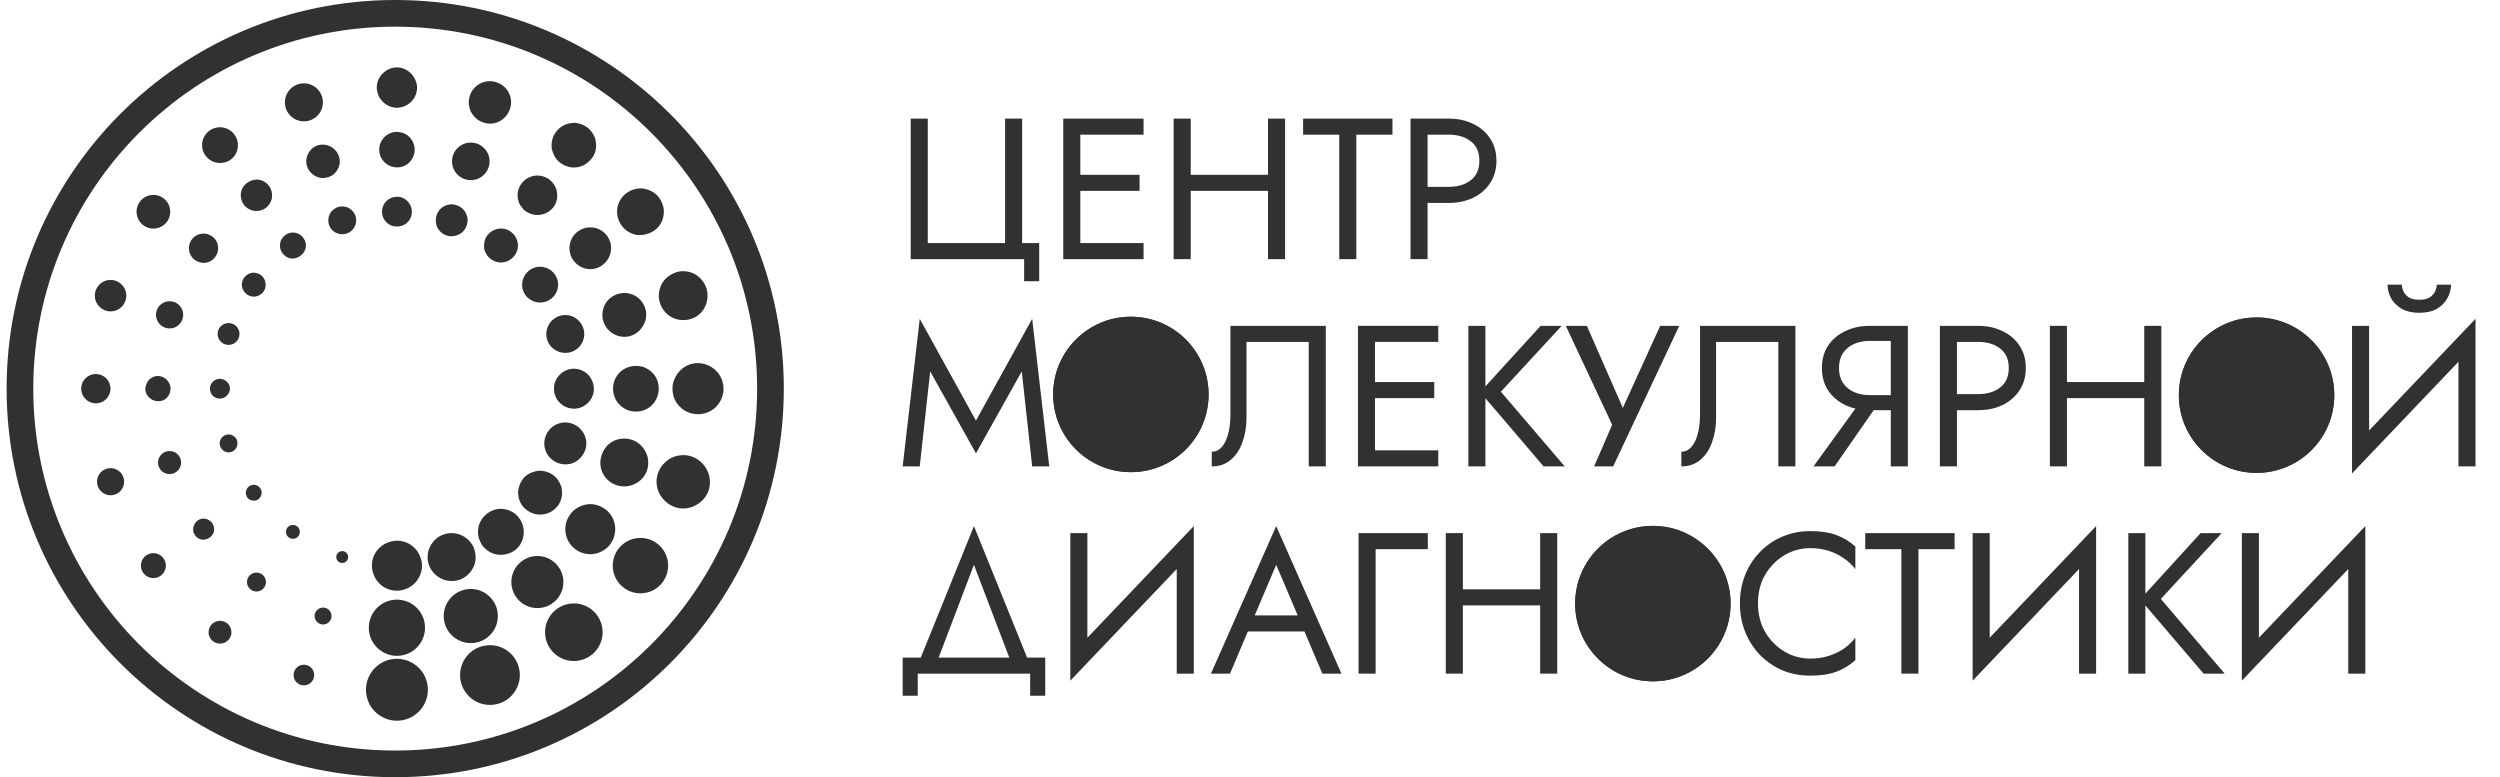 <svg width="193" height="60" viewBox="0 0 193 60" fill="none" xmlns="http://www.w3.org/2000/svg">
<path d="M71.624 18.765H77.592V9.156H78.909V18.765H80.227V21.71H79.064V20.006H70.307V9.156H71.624V18.765Z" fill="#313131"/>
<path d="M82.812 20.006V18.765H88.283V20.006H82.812ZM82.812 10.396V9.156H88.283V10.396H82.812ZM82.812 14.736V13.495H87.973V14.736H82.812ZM82.083 9.156H83.401V20.006H82.083V9.156Z" fill="#313131"/>
<path d="M91.334 14.736V13.495H98.774V14.736H91.334ZM97.89 9.156H99.208V20.006H97.89V9.156ZM90.605 9.156H91.923V20.006H90.605V9.156Z" fill="#313131"/>
<path d="M100.6 10.396V9.156H107.498V10.396H104.708V20.006H103.39V10.396H100.6Z" fill="#313131"/>
<path d="M108.891 9.156H110.208V20.006H108.891V9.156ZM109.619 10.396V9.156H111.836C112.538 9.156 113.163 9.29 113.711 9.559C114.269 9.817 114.708 10.189 115.029 10.675C115.359 11.16 115.525 11.739 115.525 12.411C115.525 13.072 115.359 13.65 115.029 14.146C114.708 14.632 114.269 15.009 113.711 15.278C113.163 15.536 112.538 15.665 111.836 15.665H109.619V14.425H111.836C112.538 14.425 113.107 14.255 113.541 13.914C113.985 13.573 114.207 13.072 114.207 12.411C114.207 11.739 113.985 11.238 113.541 10.907C113.107 10.566 112.538 10.396 111.836 10.396H109.619Z" fill="#313131"/>
<path d="M71.811 28.674L71.004 36.005H69.687L71.004 24.613L75.344 32.471L79.684 24.613L81.002 36.005H79.684L78.879 28.674L75.344 34.998L71.811 28.674Z" fill="#313131"/>
<path d="M102.351 25.155V36.005H101.033V26.395H96.228V32.285C96.228 32.947 96.125 33.562 95.918 34.13C95.722 34.698 95.422 35.153 95.019 35.494C94.627 35.835 94.136 36.005 93.547 36.005V34.874C93.784 34.874 93.991 34.802 94.167 34.657C94.342 34.512 94.492 34.311 94.616 34.053C94.74 33.784 94.833 33.474 94.895 33.123C94.957 32.771 94.988 32.389 94.988 31.976V25.155H102.351Z" fill="#313131"/>
<path d="M105.562 36.005V34.766H111.034V36.005H105.562ZM105.562 26.395V25.155H111.034V26.395H105.562ZM105.562 30.735V29.495H110.724V30.735H105.562ZM104.834 25.155H106.151V36.005H104.834V25.155Z" fill="#313131"/>
<path d="M113.356 25.155H114.673V36.005H113.356V25.155ZM118.936 25.155H120.563L115.867 30.239L120.796 36.005H119.168L114.27 30.27L118.936 25.155Z" fill="#313131"/>
<path d="M129.638 25.155L124.538 36.005H123.065L124.46 32.797L120.88 25.155H122.507L125.701 32.441L124.879 32.379L128.165 25.155H129.638Z" fill="#313131"/>
<path d="M138.603 25.155V36.005H137.286V26.395H132.481V32.285C132.481 32.947 132.377 33.562 132.171 34.13C131.974 34.698 131.675 35.153 131.272 35.494C130.879 35.835 130.388 36.005 129.799 36.005V34.874C130.037 34.874 130.243 34.802 130.419 34.657C130.595 34.512 130.745 34.311 130.869 34.053C130.993 33.784 131.086 33.474 131.148 33.123C131.21 32.771 131.241 32.389 131.241 31.976V25.155H138.603Z" fill="#313131"/>
<path d="M145.349 30.658L141.629 36.005H140.001L143.876 30.658H145.349ZM147.286 25.155V36.005H145.969V25.155H147.286ZM146.558 26.318H144.341C143.876 26.318 143.463 26.401 143.101 26.566C142.75 26.731 142.471 26.969 142.264 27.279C142.068 27.589 141.97 27.966 141.97 28.41C141.97 28.855 142.068 29.232 142.264 29.542C142.471 29.852 142.75 30.09 143.101 30.255C143.463 30.42 143.876 30.503 144.341 30.503H146.558V31.666H144.341C143.649 31.666 143.024 31.536 142.466 31.278C141.908 31.009 141.463 30.632 141.133 30.146C140.812 29.651 140.652 29.072 140.652 28.41C140.652 27.739 140.812 27.16 141.133 26.674C141.463 26.189 141.908 25.817 142.466 25.558C143.024 25.29 143.649 25.155 144.341 25.155H146.558V26.318Z" fill="#313131"/>
<path d="M149.76 25.155H151.077V36.005H149.76V25.155ZM150.488 26.395V25.155H152.705C153.407 25.155 154.032 25.29 154.58 25.558C155.138 25.817 155.577 26.189 155.898 26.674C156.228 27.16 156.394 27.739 156.394 28.41C156.394 29.072 156.228 29.651 155.898 30.146C155.577 30.632 155.138 31.009 154.58 31.278C154.032 31.536 153.407 31.666 152.705 31.666H150.488V30.425H152.705C153.407 30.425 153.976 30.255 154.41 29.914C154.854 29.573 155.076 29.072 155.076 28.41C155.076 27.739 154.854 27.238 154.41 26.907C153.976 26.566 153.407 26.395 152.705 26.395H150.488Z" fill="#313131"/>
<path d="M158.98 30.735V29.495H166.42V30.735H158.98ZM165.536 25.155H166.854V36.005H165.536V25.155ZM158.251 25.155H159.569V36.005H158.251V25.155Z" fill="#313131"/>
<path d="M191.032 26.628L181.577 36.548L181.655 34.533L191.11 24.613L191.032 26.628ZM182.895 25.155V34.843L181.577 36.548V25.155H182.895ZM191.11 24.613V36.005H189.792V26.318L191.11 24.613ZM184.321 21.978H185.421C185.421 22.112 185.457 22.273 185.53 22.459C185.602 22.634 185.736 22.794 185.933 22.939C186.129 23.073 186.408 23.14 186.77 23.14C187.131 23.14 187.41 23.073 187.607 22.939C187.803 22.794 187.937 22.634 188.01 22.459C188.082 22.273 188.118 22.112 188.118 21.978H189.219C189.219 22.329 189.126 22.675 188.94 23.017C188.764 23.347 188.495 23.621 188.134 23.838C187.772 24.045 187.317 24.148 186.77 24.148C186.232 24.148 185.778 24.045 185.406 23.838C185.044 23.621 184.77 23.347 184.584 23.017C184.408 22.675 184.321 22.329 184.321 21.978Z" fill="#313131"/>
<path d="M75.189 43.605L72.167 51.541H70.772L75.189 40.613L79.607 51.541H78.212L75.189 43.605ZM79.529 52.005H70.85V53.711H69.687V50.766H80.692V53.711H79.529V52.005Z" fill="#313131"/>
<path d="M92.083 42.628L82.628 52.548L82.706 50.533L92.161 40.613L92.083 42.628ZM83.946 41.156V50.843L82.628 52.548V41.156H83.946ZM92.161 40.613V52.005H90.843V42.318L92.161 40.613Z" fill="#313131"/>
<path d="M95.685 48.751L96.15 47.511H100.955L101.42 48.751H95.685ZM98.522 43.605L96.693 47.913L96.569 48.193L94.957 52.005H93.484L98.522 40.613L103.559 52.005H102.087L100.506 48.285L100.382 47.975L98.522 43.605Z" fill="#313131"/>
<path d="M104.879 41.156H110.227V42.395H106.197V52.005H104.879V41.156Z" fill="#313131"/>
<path d="M112.344 46.736V45.495H119.784V46.736H112.344ZM118.9 41.156H120.218V52.005H118.9V41.156ZM111.615 41.156H112.933V52.005H111.615V41.156Z" fill="#313131"/>
<path d="M135.716 46.581C135.716 47.417 135.902 48.156 136.274 48.797C136.656 49.438 137.152 49.939 137.762 50.3C138.371 50.662 139.033 50.843 139.746 50.843C140.262 50.843 140.733 50.776 141.156 50.642C141.59 50.507 141.983 50.321 142.334 50.084C142.686 49.836 142.985 49.551 143.233 49.231V50.967C142.779 51.37 142.283 51.67 141.745 51.866C141.208 52.062 140.541 52.16 139.746 52.16C138.991 52.16 138.284 52.026 137.622 51.758C136.971 51.478 136.398 51.091 135.902 50.595C135.406 50.089 135.018 49.495 134.739 48.812C134.46 48.13 134.321 47.386 134.321 46.581C134.321 45.775 134.46 45.031 134.739 44.349C135.018 43.666 135.406 43.078 135.902 42.581C136.398 42.075 136.971 41.688 137.622 41.419C138.284 41.14 138.991 41.001 139.746 41.001C140.541 41.001 141.208 41.099 141.745 41.295C142.283 41.491 142.779 41.791 143.233 42.194V43.93C142.985 43.61 142.686 43.331 142.334 43.093C141.983 42.845 141.59 42.654 141.156 42.52C140.733 42.385 140.262 42.318 139.746 42.318C139.033 42.318 138.371 42.499 137.762 42.861C137.152 43.222 136.656 43.723 136.274 44.364C135.902 44.994 135.716 45.733 135.716 46.581Z" fill="#313131"/>
<path d="M143.997 42.395V41.156H150.895V42.395H148.105V52.005H146.787V42.395H143.997Z" fill="#313131"/>
<path d="M161.742 42.628L152.287 52.548L152.365 50.533L161.82 40.613L161.742 42.628ZM153.605 41.156V50.843L152.287 52.548V41.156H153.605ZM161.82 40.613V52.005H160.502V42.318L161.82 40.613Z" fill="#313131"/>
<path d="M164.306 41.156H165.624V52.005H164.306V41.156ZM169.886 41.156H171.514L166.817 46.239L171.746 52.005H170.119L165.221 46.27L169.886 41.156Z" fill="#313131"/>
<path d="M182.525 42.628L173.07 52.548L173.148 50.533L182.603 40.613L182.525 42.628ZM174.388 41.156V50.843L173.07 52.548V41.156H174.388ZM182.603 40.613V52.005H181.285V42.318L182.603 40.613Z" fill="#313131"/>
<circle cx="174.207" cy="30.506" r="6" fill="url(#paint0_radial_275_9020)"/>
<circle cx="174.207" cy="30.506" r="6" fill="#313131"/>
<circle cx="87.304" cy="30.45" r="6" fill="url(#paint1_radial_275_9020)"/>
<circle cx="87.304" cy="30.45" r="6" fill="#313131"/>
<circle cx="127.602" cy="46.598" r="6" fill="url(#paint2_radial_275_9020)"/>
<circle cx="127.602" cy="46.598" r="6" fill="#313131"/>
<path fill-rule="evenodd" clip-rule="evenodd" d="M60.51 30C60.51 46.569 47.078 60 30.51 60C13.941 60 0.51 46.569 0.51 30C0.51 13.431 13.941 0 30.51 0C47.078 0 60.51 13.431 60.51 30ZM30.51 57.941C45.941 57.941 58.45 45.431 58.45 30C58.45 14.569 45.941 2.059 30.51 2.059C15.079 2.059 2.569 14.569 2.569 30C2.569 45.431 15.079 57.941 30.51 57.941Z" fill="#313131"/>
<path d="M32.192 6.612C32.264 7.582 31.545 8.31 30.58 8.322C29.18 8.216 28.54 6.506 29.653 5.57C30.635 4.745 32.011 5.395 32.192 6.612Z" fill="#313131"/>
<path d="M39.092 6.865C40.127 8.178 38.799 10.054 37.206 9.417C36.815 9.248 36.525 8.971 36.336 8.587C36.105 8.037 36.145 7.506 36.457 6.994C37.104 6.068 38.35 6.025 39.092 6.865Z" fill="#313131"/>
<path d="M42.177 34.93C42.06 34.683 42.007 34.42 42.019 34.14C42.071 33.557 42.35 33.113 42.854 32.81C44.453 32.001 46.016 33.863 44.876 35.272C44.128 36.197 42.686 35.964 42.177 34.93Z" fill="#313131"/>
<path d="M23.46 9.368C24.271 9.368 24.928 8.711 24.928 7.901C24.928 7.091 24.271 6.434 23.46 6.434C22.65 6.434 21.993 7.091 21.993 7.901C21.993 8.711 22.65 9.368 23.46 9.368Z" fill="#313131"/>
<path d="M44.409 9.481C45.151 9.574 45.659 9.963 45.934 10.647C46.155 11.443 45.957 12.085 45.338 12.575C44.982 12.857 44.559 12.97 44.068 12.916C43.281 12.771 42.79 12.295 42.595 11.489C42.555 11.165 42.596 10.841 42.718 10.517C43.073 9.822 43.637 9.477 44.409 9.481Z" fill="#313131"/>
<path d="M17.958 10.219C18.272 10.559 18.406 10.936 18.357 11.352C18.177 12.915 16.012 13.023 15.626 11.49C15.379 10.131 16.945 9.28 17.958 10.219Z" fill="#313131"/>
<path d="M29.377 12.089C29.052 11.221 29.551 10.341 30.463 10.187C31 10.157 31.412 10.322 31.7 10.68C32.032 11.095 32.112 11.643 31.887 12.127C31.375 13.231 29.866 13.157 29.377 12.089Z" fill="#313131"/>
<path d="M36.345 13.906C37.146 13.906 37.795 13.257 37.795 12.456C37.795 11.655 37.146 11.006 36.345 11.006C35.544 11.006 34.895 11.655 34.895 12.456C34.895 13.257 35.544 13.906 36.345 13.906Z" fill="#313131"/>
<path d="M26.224 12.661C26.052 13.353 25.611 13.716 24.901 13.752C23.963 13.681 23.346 12.736 23.791 11.862C24.364 10.737 25.992 11.04 26.217 12.269C26.231 12.348 26.234 12.479 26.224 12.661Z" fill="#313131"/>
<path d="M42.287 13.768C42.665 14.022 42.897 14.35 42.983 14.75C43.303 16.241 41.574 17.172 40.44 16.2L40.154 15.833C39.755 15.093 39.982 14.233 40.684 13.774C41.219 13.476 41.754 13.473 42.287 13.768Z" fill="#313131"/>
<path d="M20.999 15.254C20.871 15.968 20.221 16.416 19.504 16.257C19.073 16.127 18.791 15.867 18.658 15.477C18.214 14.174 19.937 13.257 20.767 14.352C20.955 14.601 21.033 14.902 20.999 15.254Z" fill="#313131"/>
<path d="M49.622 14.546C50.507 14.696 51.043 15.202 51.23 16.062C51.398 17.332 50.413 18.25 49.153 18.138C48.568 18.018 48.135 17.706 47.853 17.2C47.171 15.872 48.196 14.45 49.622 14.546Z" fill="#313131"/>
<path d="M11.842 17.647C12.56 17.647 13.142 17.065 13.142 16.347C13.142 15.629 12.56 15.047 11.842 15.047C11.124 15.047 10.542 15.629 10.542 16.347C10.542 17.065 11.124 17.647 11.842 17.647Z" fill="#313131"/>
<path d="M31.794 16.286C31.838 17.181 30.965 17.719 30.154 17.388C29.088 16.862 29.369 15.303 30.564 15.192C31.185 15.134 31.77 15.641 31.794 16.286Z" fill="#313131"/>
<path d="M34.907 15.771C35.56 15.848 35.955 16.201 36.092 16.828C36.172 17.703 35.51 18.332 34.64 18.227C34.217 18.13 33.912 17.885 33.726 17.49C33.436 16.61 33.973 15.78 34.907 15.771Z" fill="#313131"/>
<path d="M46.825 18.147C47.859 19.489 46.46 21.321 44.891 20.625C44.572 20.471 44.322 20.235 44.142 19.918C43.675 18.918 44.166 17.85 45.23 17.582C45.874 17.474 46.405 17.662 46.825 18.147Z" fill="#313131"/>
<path d="M39.726 18.17C40.651 19.521 38.91 20.998 37.727 19.86C37.567 19.685 37.453 19.475 37.384 19.231C37.316 18.653 37.478 18.217 37.871 17.923C38.477 17.468 39.245 17.571 39.726 18.17Z" fill="#313131"/>
<path d="M16.023 18.071C16.471 18.234 16.735 18.518 16.817 18.921C16.994 19.8 16.151 20.558 15.292 20.206C14.335 19.814 14.354 18.464 15.327 18.099C15.557 18.021 15.789 18.012 16.023 18.071Z" fill="#313131"/>
<path d="M42.881 21.25C43.687 22.675 41.96 24.058 40.718 22.963C39.683 21.907 40.755 20.216 42.133 20.665C42.447 20.767 42.696 20.962 42.881 21.25Z" fill="#313131"/>
<path d="M53.7 21.193C55.33 22.235 54.679 24.716 52.73 24.711C51.742 24.709 50.927 23.931 50.862 22.932C50.823 21.906 51.502 21.134 52.482 20.95C52.925 20.9 53.331 20.981 53.7 21.193Z" fill="#313131"/>
<path d="M8.535 24.04C9.207 24.04 9.751 23.496 9.751 22.825C9.751 22.154 9.207 21.61 8.535 21.61C7.864 21.61 7.32 22.154 7.32 22.825C7.32 23.496 7.864 24.04 8.535 24.04Z" fill="#313131"/>
<path d="M48.451 22.632C48.842 22.699 49.172 22.874 49.441 23.159C50.712 24.606 49.042 26.704 47.355 25.775C46.898 25.498 46.62 25.101 46.523 24.581C46.361 23.41 47.285 22.498 48.451 22.632Z" fill="#313131"/>
<path d="M13.507 23.334C14.259 23.68 14.367 24.671 13.699 25.162C13.265 25.48 12.656 25.397 12.316 25.008C11.963 24.602 11.946 24.058 12.281 23.633C12.617 23.268 13.026 23.169 13.507 23.334Z" fill="#313131"/>
<path d="M54.49 28.131C55.789 28.579 56.278 30.101 55.45 31.209C54.794 32.086 53.479 32.232 52.641 31.542C52.074 31.075 51.839 30.451 51.937 29.671C52.203 28.486 53.305 27.756 54.49 28.131Z" fill="#313131"/>
<path d="M49.67 28.329C50.208 28.534 50.576 28.9 50.773 29.427C51.185 30.853 49.986 32.117 48.546 31.693C47.764 31.427 47.285 30.706 47.328 29.884C47.428 28.691 48.527 28.002 49.67 28.329Z" fill="#313131"/>
<path d="M7.399 31.138C8.024 31.138 8.531 30.631 8.531 30.006C8.531 29.381 8.024 28.874 7.399 28.874C6.774 28.874 6.268 29.381 6.268 30.006C6.268 30.631 6.774 31.138 7.399 31.138Z" fill="#313131"/>
<path d="M12.861 29.301C13.163 29.62 13.242 29.974 13.097 30.363C12.743 31.312 11.375 31.108 11.215 30.106C11.216 29.188 12.161 28.677 12.861 29.301Z" fill="#313131"/>
<path d="M50.005 35.324C50.34 36.94 48.635 38.078 47.247 37.302C45.574 36.268 46.407 33.702 48.358 33.865C49.166 33.933 49.821 34.53 50.005 35.324Z" fill="#313131"/>
<path d="M13.09 36.6C13.582 36.6 13.981 36.201 13.981 35.709C13.981 35.217 13.582 34.818 13.09 34.818C12.598 34.818 12.199 35.217 12.199 35.709C12.199 36.201 12.598 36.6 13.09 36.6Z" fill="#313131"/>
<path d="M52.888 35.135C54.833 35.326 55.541 37.814 53.876 38.906C52.031 40.116 49.828 37.956 51.026 36.063C51.475 35.421 52.096 35.111 52.888 35.135Z" fill="#313131"/>
<path d="M8.536 38.237C9.115 38.237 9.584 37.767 9.584 37.189C9.584 36.61 9.115 36.141 8.536 36.141C7.958 36.141 7.488 36.61 7.488 37.189C7.488 37.767 7.958 38.237 8.536 38.237Z" fill="#313131"/>
<path d="M46.867 39.419C47.947 40.42 47.587 42.208 46.185 42.682C45.086 43.053 43.922 42.379 43.682 41.252C43.53 40.536 43.783 39.858 44.333 39.363C45.151 38.755 46.081 38.77 46.867 39.419Z" fill="#313131"/>
<path d="M16.357 40.345C17.081 41.38 15.4 42.309 14.929 41.078C14.77 40.186 15.751 39.665 16.357 40.345Z" fill="#313131"/>
<path d="M49.442 45.805C50.623 45.805 51.581 44.847 51.581 43.666C51.581 42.485 50.623 41.527 49.442 41.527C48.261 41.527 47.303 42.485 47.303 43.666C47.303 44.847 48.261 45.805 49.442 45.805Z" fill="#313131"/>
<path d="M11.842 44.629C12.374 44.629 12.806 44.198 12.806 43.666C12.806 43.133 12.374 42.702 11.842 42.702C11.309 42.702 10.878 43.133 10.878 43.666C10.878 44.198 11.309 44.629 11.842 44.629Z" fill="#313131"/>
<path d="M41.486 46.944C42.596 46.944 43.496 46.044 43.496 44.934C43.496 43.824 42.596 42.924 41.486 42.924C40.376 42.924 39.476 43.824 39.476 44.934C39.476 46.044 40.376 46.944 41.486 46.944Z" fill="#313131"/>
<path d="M19.798 45.665C20.202 45.665 20.53 45.338 20.53 44.934C20.53 44.529 20.202 44.202 19.798 44.202C19.394 44.202 19.066 44.529 19.066 44.934C19.066 45.338 19.394 45.665 19.798 45.665Z" fill="#313131"/>
<path d="M36.344 49.648C37.498 49.648 38.434 48.712 38.434 47.558C38.434 46.404 37.498 45.468 36.344 45.468C35.19 45.468 34.254 46.404 34.254 47.558C34.254 48.712 35.19 49.648 36.344 49.648Z" fill="#313131"/>
<path d="M30.642 50.63C31.84 50.63 32.811 49.659 32.811 48.46C32.811 47.262 31.84 46.291 30.642 46.291C29.443 46.291 28.472 47.262 28.472 48.46C28.472 49.659 29.443 50.63 30.642 50.63Z" fill="#313131"/>
<path d="M44.301 51.03C45.529 51.03 46.524 50.035 46.524 48.807C46.524 47.58 45.529 46.584 44.301 46.584C43.073 46.584 42.078 47.58 42.078 48.807C42.078 50.035 43.073 51.03 44.301 51.03Z" fill="#313131"/>
<path d="M24.941 48.211C25.302 48.211 25.594 47.919 25.594 47.558C25.594 47.197 25.302 46.904 24.941 46.904C24.58 46.904 24.287 47.197 24.287 47.558C24.287 47.919 24.58 48.211 24.941 48.211Z" fill="#313131"/>
<path d="M16.984 49.689C17.471 49.689 17.866 49.294 17.866 48.807C17.866 48.32 17.471 47.926 16.984 47.926C16.497 47.926 16.102 48.32 16.102 48.807C16.102 49.294 16.497 49.689 16.984 49.689Z" fill="#313131"/>
<path d="M37.824 54.42C39.098 54.42 40.131 53.387 40.131 52.113C40.131 50.839 39.098 49.807 37.824 49.807C36.55 49.807 35.518 50.839 35.518 52.113C35.518 53.387 36.55 54.42 37.824 54.42Z" fill="#313131"/>
<path d="M30.642 55.64C31.962 55.64 33.033 54.57 33.033 53.249C33.033 51.929 31.962 50.859 30.642 50.859C29.322 50.859 28.252 51.929 28.252 53.249C28.252 54.57 29.322 55.64 30.642 55.64Z" fill="#313131"/>
<path d="M23.46 52.91C23.9 52.91 24.257 52.553 24.257 52.113C24.257 51.673 23.9 51.316 23.46 51.316C23.02 51.316 22.663 51.673 22.663 52.113C22.663 52.553 23.02 52.91 23.46 52.91Z" fill="#313131"/>
<path d="M26.744 15.981C27.197 16.142 27.506 16.545 27.497 17.025C27.484 17.792 26.703 18.296 26.003 18C25.333 17.718 25.141 16.894 25.587 16.325C25.903 15.978 26.289 15.863 26.744 15.981Z" fill="#313131"/>
<path d="M23.309 18.235C24.304 19.303 22.662 20.646 21.817 19.557C21.619 19.301 21.565 18.997 21.656 18.645C21.922 17.94 22.759 17.719 23.309 18.235Z" fill="#313131"/>
<path d="M19.551 21.047C19.986 21.069 20.279 21.257 20.431 21.609C20.579 21.954 20.514 22.376 20.238 22.634C19.412 23.403 18.218 22.375 18.844 21.433C19.017 21.205 19.252 21.076 19.551 21.047Z" fill="#313131"/>
<path d="M44.56 24.644C45.063 25.07 45.251 25.75 44.991 26.349C44.554 27.355 43.304 27.541 42.556 26.771C42.233 26.405 42.116 25.974 42.204 25.477C42.245 25.314 42.312 25.154 42.404 24.997C42.889 24.265 43.87 24.095 44.56 24.644Z" fill="#313131"/>
<path d="M17.645 26.628C18.111 26.628 18.49 26.25 18.49 25.783C18.49 25.317 18.111 24.939 17.645 24.939C17.179 24.939 16.801 25.317 16.801 25.783C16.801 26.25 17.179 26.628 17.645 26.628Z" fill="#313131"/>
<path d="M45.508 29.039C46.018 29.738 45.954 30.614 45.31 31.176C44.595 31.798 43.523 31.616 43.003 30.838C42.81 30.524 42.733 30.183 42.774 29.816C42.832 29.401 43.029 29.058 43.364 28.788C44.039 28.271 44.965 28.387 45.508 29.039Z" fill="#313131"/>
<path d="M17 29.239C17.526 29.278 17.912 29.786 17.684 30.295C17.34 31.061 16.244 30.856 16.207 30.024C16.198 29.816 16.275 29.63 16.439 29.463C16.595 29.314 16.782 29.239 17 29.239Z" fill="#313131"/>
<path d="M17.81 33.554C18.131 33.666 18.304 33.868 18.329 34.161C18.382 34.79 17.649 35.175 17.184 34.733C16.816 34.382 16.906 33.833 17.353 33.602C17.501 33.539 17.653 33.523 17.81 33.554Z" fill="#313131"/>
<path d="M41.622 36.332C42.486 36.362 43.057 36.777 43.335 37.577C43.766 39.353 41.685 40.464 40.415 39.158C40.104 38.789 39.968 38.353 40.005 37.85C40.166 36.955 40.706 36.449 41.622 36.332Z" fill="#313131"/>
<path d="M19.717 37.431C20.564 37.694 20.185 38.85 19.412 38.627C18.925 38.486 18.832 37.872 19.21 37.553C19.365 37.443 19.534 37.403 19.717 37.431Z" fill="#313131"/>
<path d="M39.802 39.688C41 40.749 40.42 42.719 38.788 42.828C38.195 42.868 37.689 42.645 37.271 42.158C36.041 40.412 38.113 38.41 39.802 39.688Z" fill="#313131"/>
<path d="M22.611 41.596C22.907 41.596 23.147 41.356 23.147 41.06C23.147 40.764 22.907 40.524 22.611 40.524C22.314 40.524 22.074 40.764 22.074 41.06C22.074 41.356 22.314 41.596 22.611 41.596Z" fill="#313131"/>
<path d="M36.547 42.213C36.84 42.933 36.765 43.579 36.321 44.151C35.513 45.19 33.92 45.048 33.26 43.932C33.018 43.521 32.952 43.069 33.061 42.576C33.51 40.864 35.747 40.647 36.547 42.213Z" fill="#313131"/>
<path d="M32.256 42.606C32.685 43.322 32.69 44.024 32.27 44.712C31.929 45.271 31.204 45.649 30.526 45.6C29.618 45.533 28.941 44.917 28.741 44.018C28.408 41.947 31.052 40.882 32.256 42.606Z" fill="#313131"/>
<path d="M26.419 43.462C26.672 43.462 26.878 43.257 26.878 43.004C26.878 42.75 26.672 42.544 26.419 42.544C26.166 42.544 25.96 42.75 25.96 43.004C25.96 43.257 26.166 43.462 26.419 43.462Z" fill="#313131"/>
<defs>
<radialGradient id="paint0_radial_275_9020" cx="0" cy="0" r="1" gradientUnits="userSpaceOnUse" gradientTransform="translate(175.493 28.792) rotate(121.607) scale(6.542)">
<stop stop-color="#50B49B"/>
<stop offset="1" stop-color="#313131"/>
</radialGradient>
<radialGradient id="paint1_radial_275_9020" cx="0" cy="0" r="1" gradientUnits="userSpaceOnUse" gradientTransform="translate(88.59 28.735) rotate(121.607) scale(6.542)">
<stop stop-color="#50B49B"/>
<stop offset="1" stop-color="#313131"/>
</radialGradient>
<radialGradient id="paint2_radial_275_9020" cx="0" cy="0" r="1" gradientUnits="userSpaceOnUse" gradientTransform="translate(128.887 44.884) rotate(121.607) scale(6.542)">
<stop stop-color="#50B49B"/>
<stop offset="1" stop-color="#313131"/>
</radialGradient>
</defs>
</svg>
